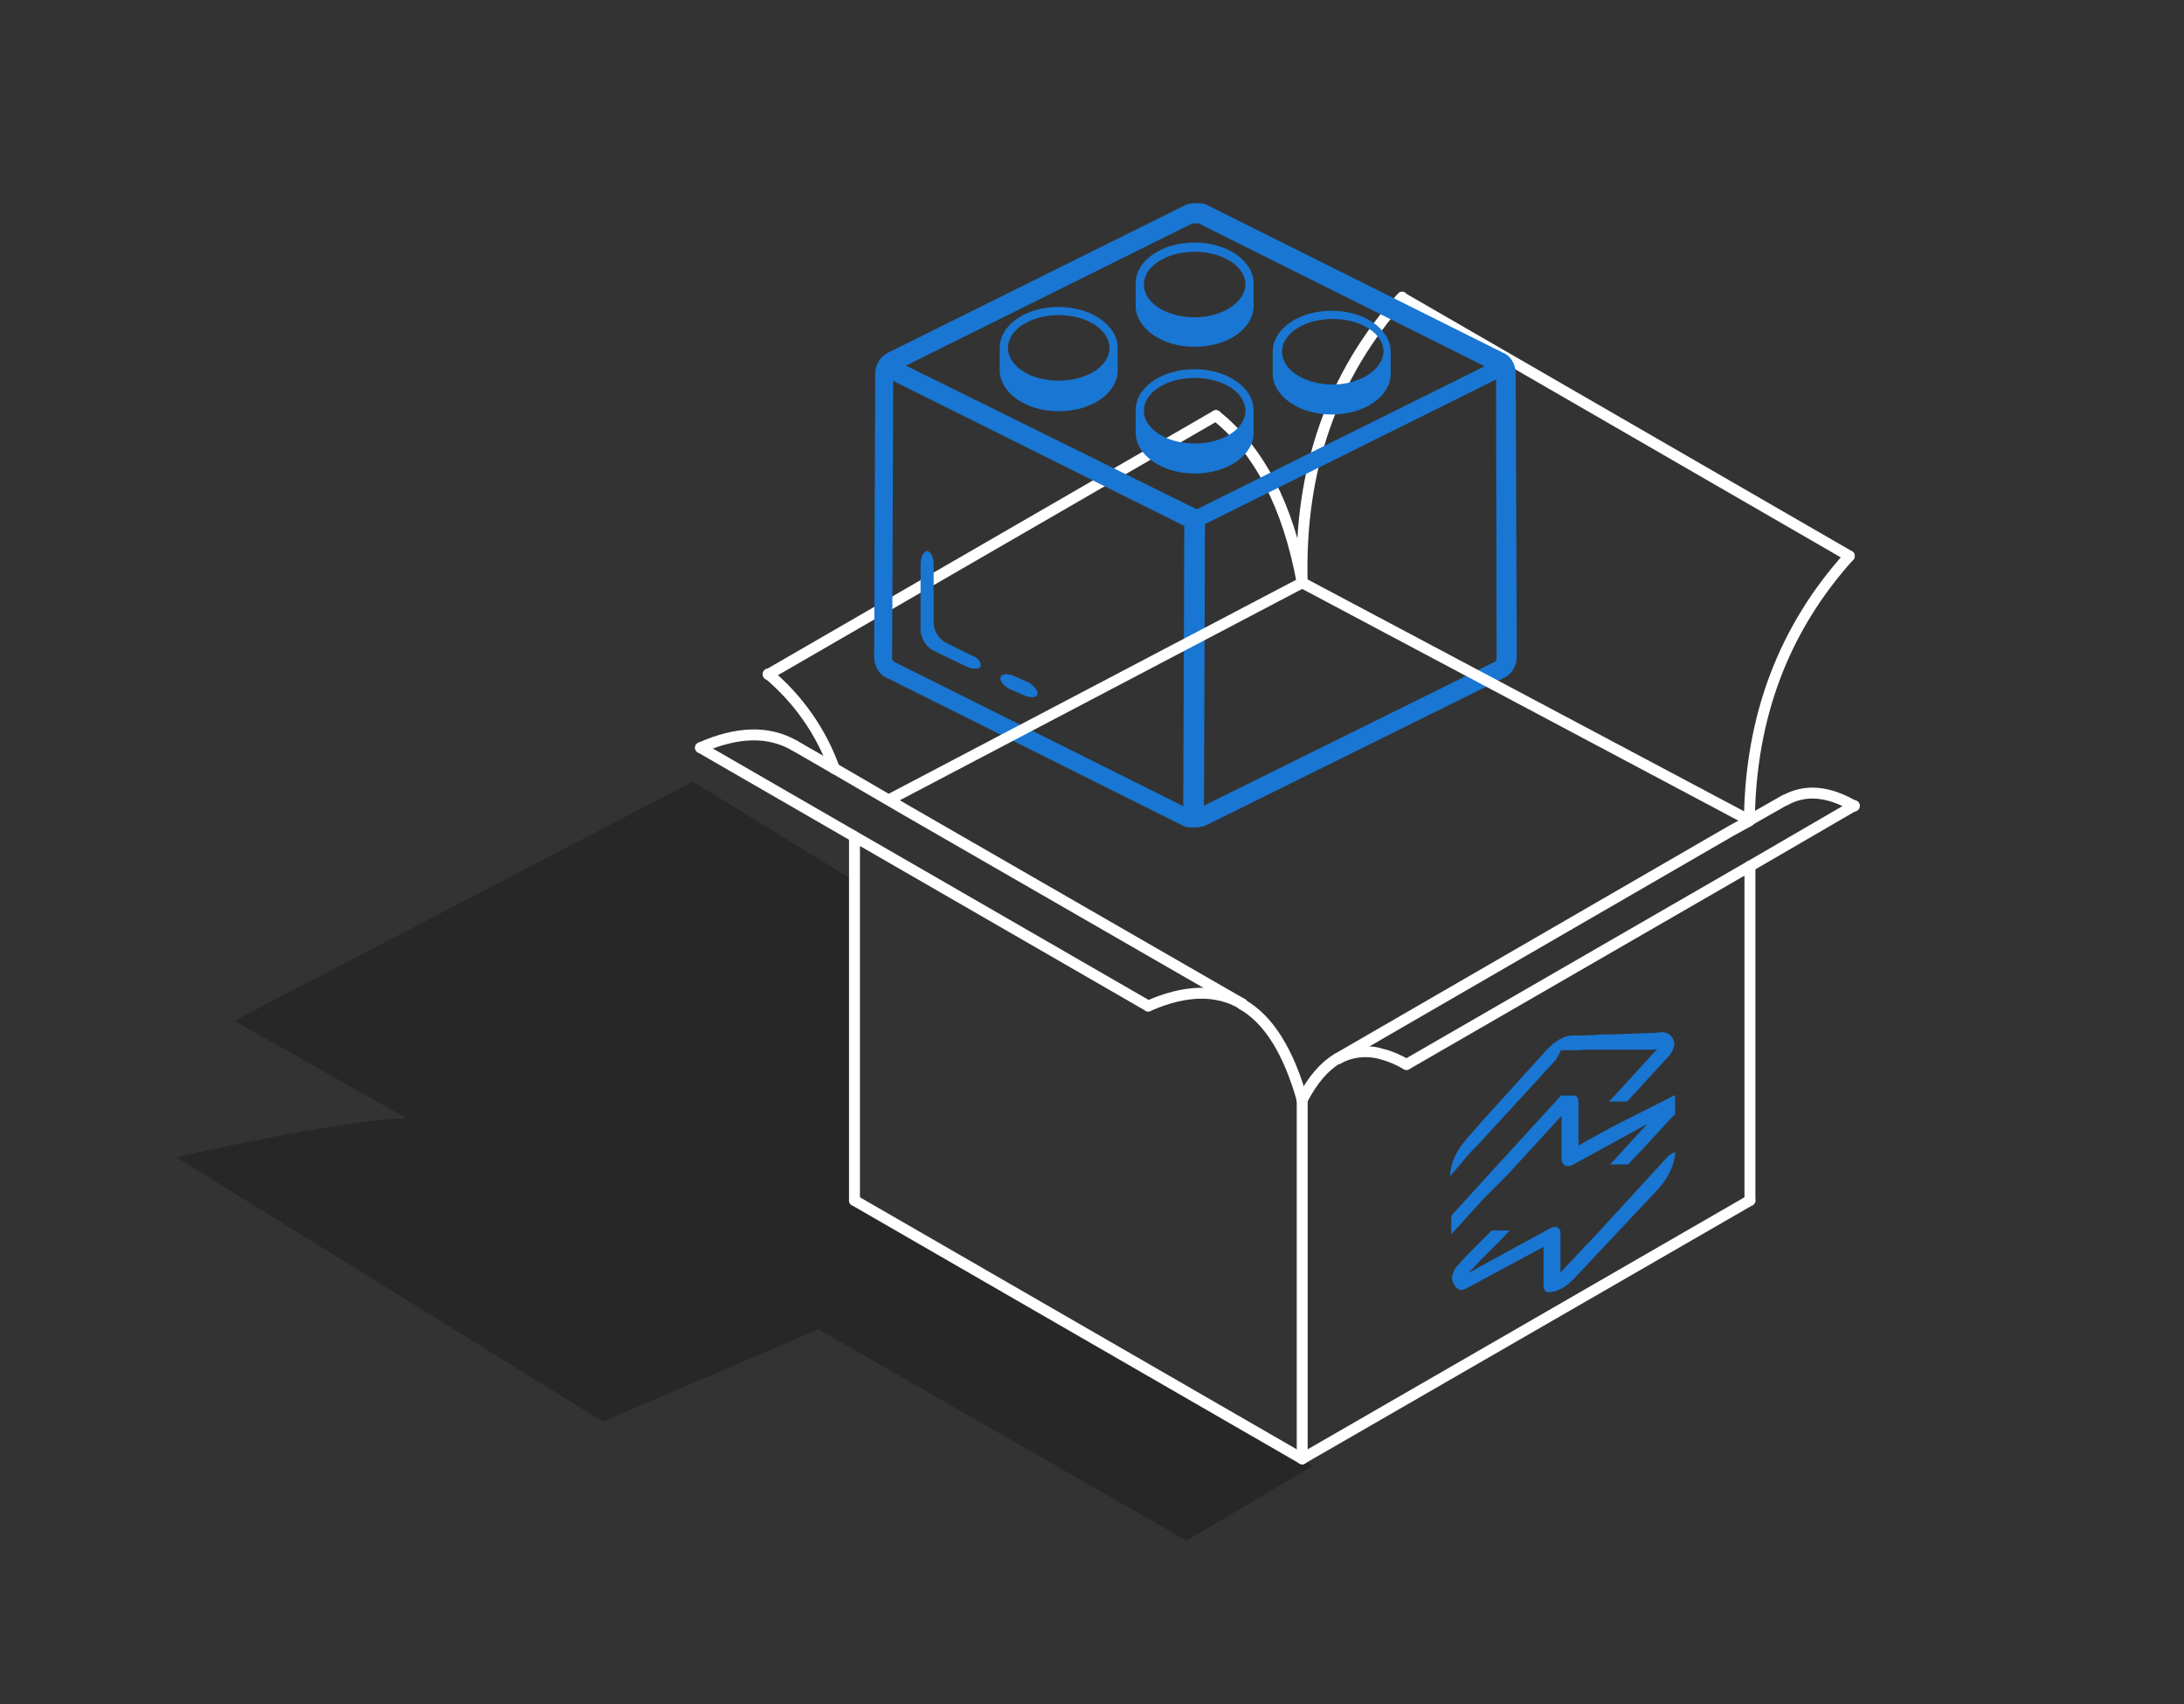 <svg xmlns="http://www.w3.org/2000/svg" xmlns:xlink="http://www.w3.org/1999/xlink" id="Layer_1" viewBox="0 0 400 312" style="enable-background:new 0 0 400 312;"><rect x="0" y="0" width="400" height="312" fill="#333333" stroke="none"/><style>.st0{fill:none;}
.st1{opacity:0.23;enable-background:new ;}
.st2{fill:#1976D2;}
.st3{fill:none;stroke:#FFFFFF;stroke-width:2;stroke-linecap:round;stroke-linejoin:round;}
.st4{fill:none;stroke:#000000;stroke-width:2;stroke-linecap:round;stroke-linejoin:round;}
.st5{display:none;}
.st6{display:inline;fill:#1976D2;}
.st7{fill:none;stroke:#FFFFFF;stroke-width:2;stroke-miterlimit:10;}</style><rect class="st0" width="400" height="312"/><path class="st1" d="M240.5 268.4l-23.2 13.7-67.4-38.7-39.5 16.9-78.1-48.4s30.7-7.1 42.2-7.1l-31.6-17.9 84-43.8 29.6 18.2v58.6l84 48.5z"/><g><path class="st2" d="M306.6 190.7c.2.7-.2 1.8-.9 2.6l-1.1 1.2-1.1 1.2-1.1 1.2-1.1 1.2-1.1 1.2-1.1 1.2-1.1 1.2h-1.1-1.1-1.1l1.1-1.2 1.1-1.2 1.1-1.2 1.1-1.2 1.1-1.2 1.1-1.2 1.1-1.2 1.1-1.2-1.1.1h-1.1-1.1-1.1-1.1-1.1-1.1-1.1-1.1-1.1-1.1-1.1l-1.1.1h-1.1-1.1-1.1L285 194l-1.1 1.2-1.1 1.2-1.1 1.2-1.1 1.2-1.1 1.2-1.1 1.2-1.1 1.2-1.1 1.2-1.1 1.2-1.1 1.2-1.1 1.2-1.1 1.2-1.1 1.2-1.1 1.1-1 1.1-1 1.2-1 1.2-1 1.1c0-2.1 1.1-4.6 2.8-6.5l.3-.4 3.1-3.5 11.5-12.7s0 0 0 0c1.5-1.6 3.2-2.6 4.6-2.6h.9 1.1l2.2-.1 1.3-.1h.8 1.1l8-.3C305.2 188.7 306.2 189.4 306.6 190.7z"/><path class="st2" d="M306.8 200.5v3.5l-.9.9-1.1 1.2-1.1 1.2-1.1 1.2-1.1 1.2-1.1 1.2-1.1 1.1-1.1 1.2h-1.1-1.1-1.1l1.1-1.2 1.1-1.2 1.1-1.2 1.1-1.2 1.1-1.2 1.3-1.4-13.5 7.4c-1.2.7-2.2.2-2.2-1.1v-7.8l-3.2 3.5-1.1 1.2-1.1 1.2-1.1 1.2-1.1 1.2-1.1 1.2-1.1 1.2-1.1 1.1-1.1 1.1-1.1 1.1-1.1 1.1-1 1.1-1 1.1-1 1.1-1 1.1-1 1.1-1 1.1v-3.4l1-1.1 1-1.1 1-1.1 1-1.1 2.1-2.3 1-1.1 1.1-1.2 1.1-1.2 1.1-1.2 2.1-2.3 1.1-1.2 3.2-3.5 1.1-1.2 1.1-1.2 1.1-1.2h1.1 1.1.1c.3.0.5.1.6.2.2.2.3.5.3.9v8h.1 1-1l2.1-1.2v0 0l2.2-1.2v0 0l2.2-1.2v0L306.8 200.5z"/><path class="st2" d="M306.8 210.9c0 2.1-1.2 4.7-3 6.7l-15.5 16.5c-1.5 1.6-3.2 2.5-4.7 2.5-.5.0-.9-.4-.9-1.1v-7.2l-14.3 7.7c-.5.2-.9.3-1.2.1-.6-.3-1-.9-1.2-1.7-.2-.7.2-1.8.8-2.5l1-1.1 1-1.1 1.1-1.1 1.1-1.1 1.1-1.1 1.1-1.1h1.1 1.1 1.1l-1.1 1.2-1.1 1.1-1.1 1.1-1.1 1.1-1.1 1.1-1 1.1-1.1 1.1 15-8.2c1.1-.6 2-.1 1.9 1v7.1l1.1-1.2 2.2-2.3 1.1-1.2 2.2-2.3 1.1-1.2 1.1-1.2 1.1-1.2 1.1-1.2 1.1-1.2 1.1-1.2 1.1-1.2 1.1-1.2 1.1-1.2 2.2-2.4 1.1-1.2L306.8 210.9z"/></g><polyline class="st3" points="152.8,140.7 166.2,148.5 227.5,183.8"/><line class="st3" x1="256.8" y1="54.5" x2="338.7" y2="101.8"/><line class="st3" x1="156.5" y1="219.8" x2="238.5" y2="267.1"/><line class="st3" x1="156.5" y1="219.8" x2="156.5" y2="154"/><line class="st3" x1="238.5" y1="267.1" x2="320.5" y2="219.8"/><polyline class="st3" points="320.5,219.8 320.5,172 320.5,158.6"/><line class="st4" x1="253.1" y1="192.9" x2="253.1" y2="192.9"/><line class="st3" x1="140.7" y1="123.5" x2="222.7" y2="76.1"/><path class="st3" d="M238.5 106.7c-2.6-14.1-7.9-24.3-15.8-30.6"/><path class="st3" d="M339.6 147.6c-4.8-2.8-9-3.1-12.6-1.1"/><line class="st3" x1="257.6" y1="194.9" x2="320.5" y2="158.6"/><path class="st3" d="M245 193.8c-2.4 1.4-4.6 3.9-6.5 7.6"/><path class="st3" d="M320.4 150.2c.2-19 6.3-35.1 18.3-48.4"/><line class="st3" x1="320.5" y1="158.6" x2="339.6" y2="147.5"/><line class="st3" x1="320.4" y1="150.2" x2="326.9" y2="146.5"/><line class="st3" x1="128.3" y1="136.9" x2="156.2" y2="153"/><path class="st3" d="M238.5 201.4c-2.5-8.9-6.2-14.8-11-17.5"/><path class="st3" d="M145.5 136.5c-4.7-2.7-10.4-2.6-17.2.4"/><path class="st3" d="M152.8 140.7c-2.4-6.7-6.6-12.7-12.1-17.3"/><polyline class="st3" points="245,193.8 317.1,152.1 320.4,150.3"/><polyline class="st3" points="156.2,153 156.9,153.4 210.3,184.2"/><path class="st3" d="M238.5 106.7c-.6-20.7 5.5-38.1 18.3-52.3"/><line class="st3" x1="145.5" y1="136.5" x2="152.8" y2="140.7"/><path class="st3" d="M257.6 194.9c-1.4-.8-2.9-1.5-4.5-1.9-2.7-.8-5.7-.5-8.1.9"/><path class="st3" d="M227.5 183.8c-4.7-2.7-10.4-2.6-17.2.4"/><g><g class="st5"><polygon class="st6" points="276.1,94.3 218.2,122.9 160.4,94.3 218.2,65.7"/><polygon class="st6" points="276.1,65.7 276.1,122.9 218.2,151.5 160.4,122.9 160.4,65.7 218.2,37.2"/><polygon class="st6" points="276.1,65.7 276.1,122.9 218.2,151.5 160.4,122.9 160.4,65.7 218.2,37.2"/><polygon class="st6" points="276.1,94.3 218.2,122.9 160.4,94.3 218.2,65.7"/></g><g><path class="st2" d="M219 40.9c-.2.0-.4.0-.6.0l-54.4 27c-.2.0-.4.4-.4.6l-.2 52.1c0 .2.2.4.4.6l54.1 27s.2.0.6.0c.2.0.4.0.6.0l54.6-27c.2.0.4-.4.4-.6L274 68.5c0-.2-.2-.4-.4-.6l-54.1-27C219.4 40.9 219.2 40.9 219 40.9M218.6 151.5c-.6.0-1.5.0-2.1-.4l-54.1-27c-1.5-.6-2.3-2.3-2.3-3.7l.2-52.1c0-1.5 1-3.1 2.3-3.7l54.4-27c.8-.4 1.7-.4 2.1-.4.6.0 1.5.0 2.1.4l54.1 27c1.5.6 2.3 2.3 2.3 3.7l.2 52.1c0 1.5-1 3.1-2.3 3.7l-54.6 27C220 151.5 219.2 151.5 218.6 151.5"/><polygon class="st2" points="220.5,150.2 216.7,150.2 216.9,96.3 161.1,68.5 162.8,65.4 220.7,94"/><rect x="215.6" y="79.5" transform="matrix(0.896 -0.445 0.445 0.896 -10.249 118.395)" class="st2" width="63.5" height="3.1"/><path class="st2" d="M190 127.2c-.2.6-1.5.6-2.7.0l-2.3-1c-1.2-.6-2.1-1.7-1.7-2.3.2-.6 1.5-.6 2.7.0l2.3 1C189.5 125.6 190.2 126.6 190 127.2"/><path class="st2" d="M179.6 122c-.2.6-1.5.6-2.7.0l-6-2.9c-1.2-.6-2.3-2.3-2.3-3.7v-12c0-1.5.6-2.5 1.2-2.5s1.2 1 1.2 2.5V114c0 1.5 1 3.1 2.3 3.7l4.6 2.3C179.2 120.4 179.8 121.4 179.6 122"/><path class="st2" d="M193.9 69.7c-5.2.0-9.3-2.7-9.3-6s4.1-6 9.3-6c5.2.0 9.3 2.7 9.3 6S199.1 69.7 193.9 69.7m10.8-5.8v-.2c0-4.1-4.8-7.5-10.8-7.5s-10.8 3.3-10.8 7.5v.2.2.2.2.2V65v.2.2.2.2V66v.2.2.2.2V67v.2.2.2.2c0 4.1 4.8 7.5 10.8 7.5s10.8-3.3 10.8-7.5v-.2-.2-.2V67v-.2-.2-.2-.2V66v-.2-.2-.2-.2V65v-.2-.2-.2-.2C204.7 64.1 204.7 63.9 204.7 63.9"/><path class="st2" d="M218.8 81.2c-5.2.0-9.3-2.7-9.3-6s4.1-6 9.3-6c5.2.0 9.3 2.7 9.3 6C228.1 78.5 224 81.2 218.8 81.2M229.6 75.3v-.2c0-4.1-4.8-7.5-10.8-7.5S208 70.9 208 75.1v.2.2.2V76v.2.2.2.2V77v.2.2.2.2V78v.2.2.2.2.2.2c0 4.1 4.8 7.5 10.8 7.5s10.8-3.3 10.8-7.5V79v-.2-.2-.2-.2V78v-.2-.2-.2-.2V77v-.2-.2-.2-.2V76v-.2-.2V75.3"/><path class="st2" d="M244.1 70.4c-5.2.0-9.3-2.7-9.3-6s4.1-6 9.3-6c5.2.0 9.3 2.7 9.3 6C253.2 67.7 249.1 70.4 244.1 70.4M254.7 64.6v-.2c0-4.1-4.8-7.5-10.8-7.5s-10.8 3.3-10.8 7.5v.2.2V65v.2.2.2.2V66v.2.2.2.2V67v.2.2.2.2.2.2.2c0 4.1 4.8 7.5 10.8 7.5s10.8-3.3 10.8-7.5v-.2-.2-.2-.2-.2-.2V67v-.2-.2-.2-.2V66v-.2-.2-.2-.2V65v-.2V64.6"/><path class="st2" d="M218.8 58.1c-5.2.0-9.3-2.7-9.3-6s4.1-6 9.3-6c5.2.0 9.3 2.7 9.3 6C228.1 55.2 224 58.1 218.8 58.1m10.8-6v-.2c0-4.1-4.8-7.5-10.8-7.5S208 47.7 208 51.9v.2.2.2.2.2.2.2.2.2V54v.2.2.2.2V55v.2.2.2.2V56c0 4.1 4.8 7.5 10.8 7.5s10.8-3.3 10.8-7.5v-.2-.2-.2-.2V55v-.2-.2-.2-.2V54v-.2-.2-.2-.2-.2-.2-.2-.2C229.6 52.3 229.6 52.3 229.6 52.1"/></g></g><line class="st3" x1="238.5" y1="201.4" x2="238.5" y2="267.1"/><line class="st7" x1="238.5" y1="106.7" x2="162.7" y2="146.5"/><line class="st7" x1="238.5" y1="106.7" x2="320.4" y2="150.2"/></svg>